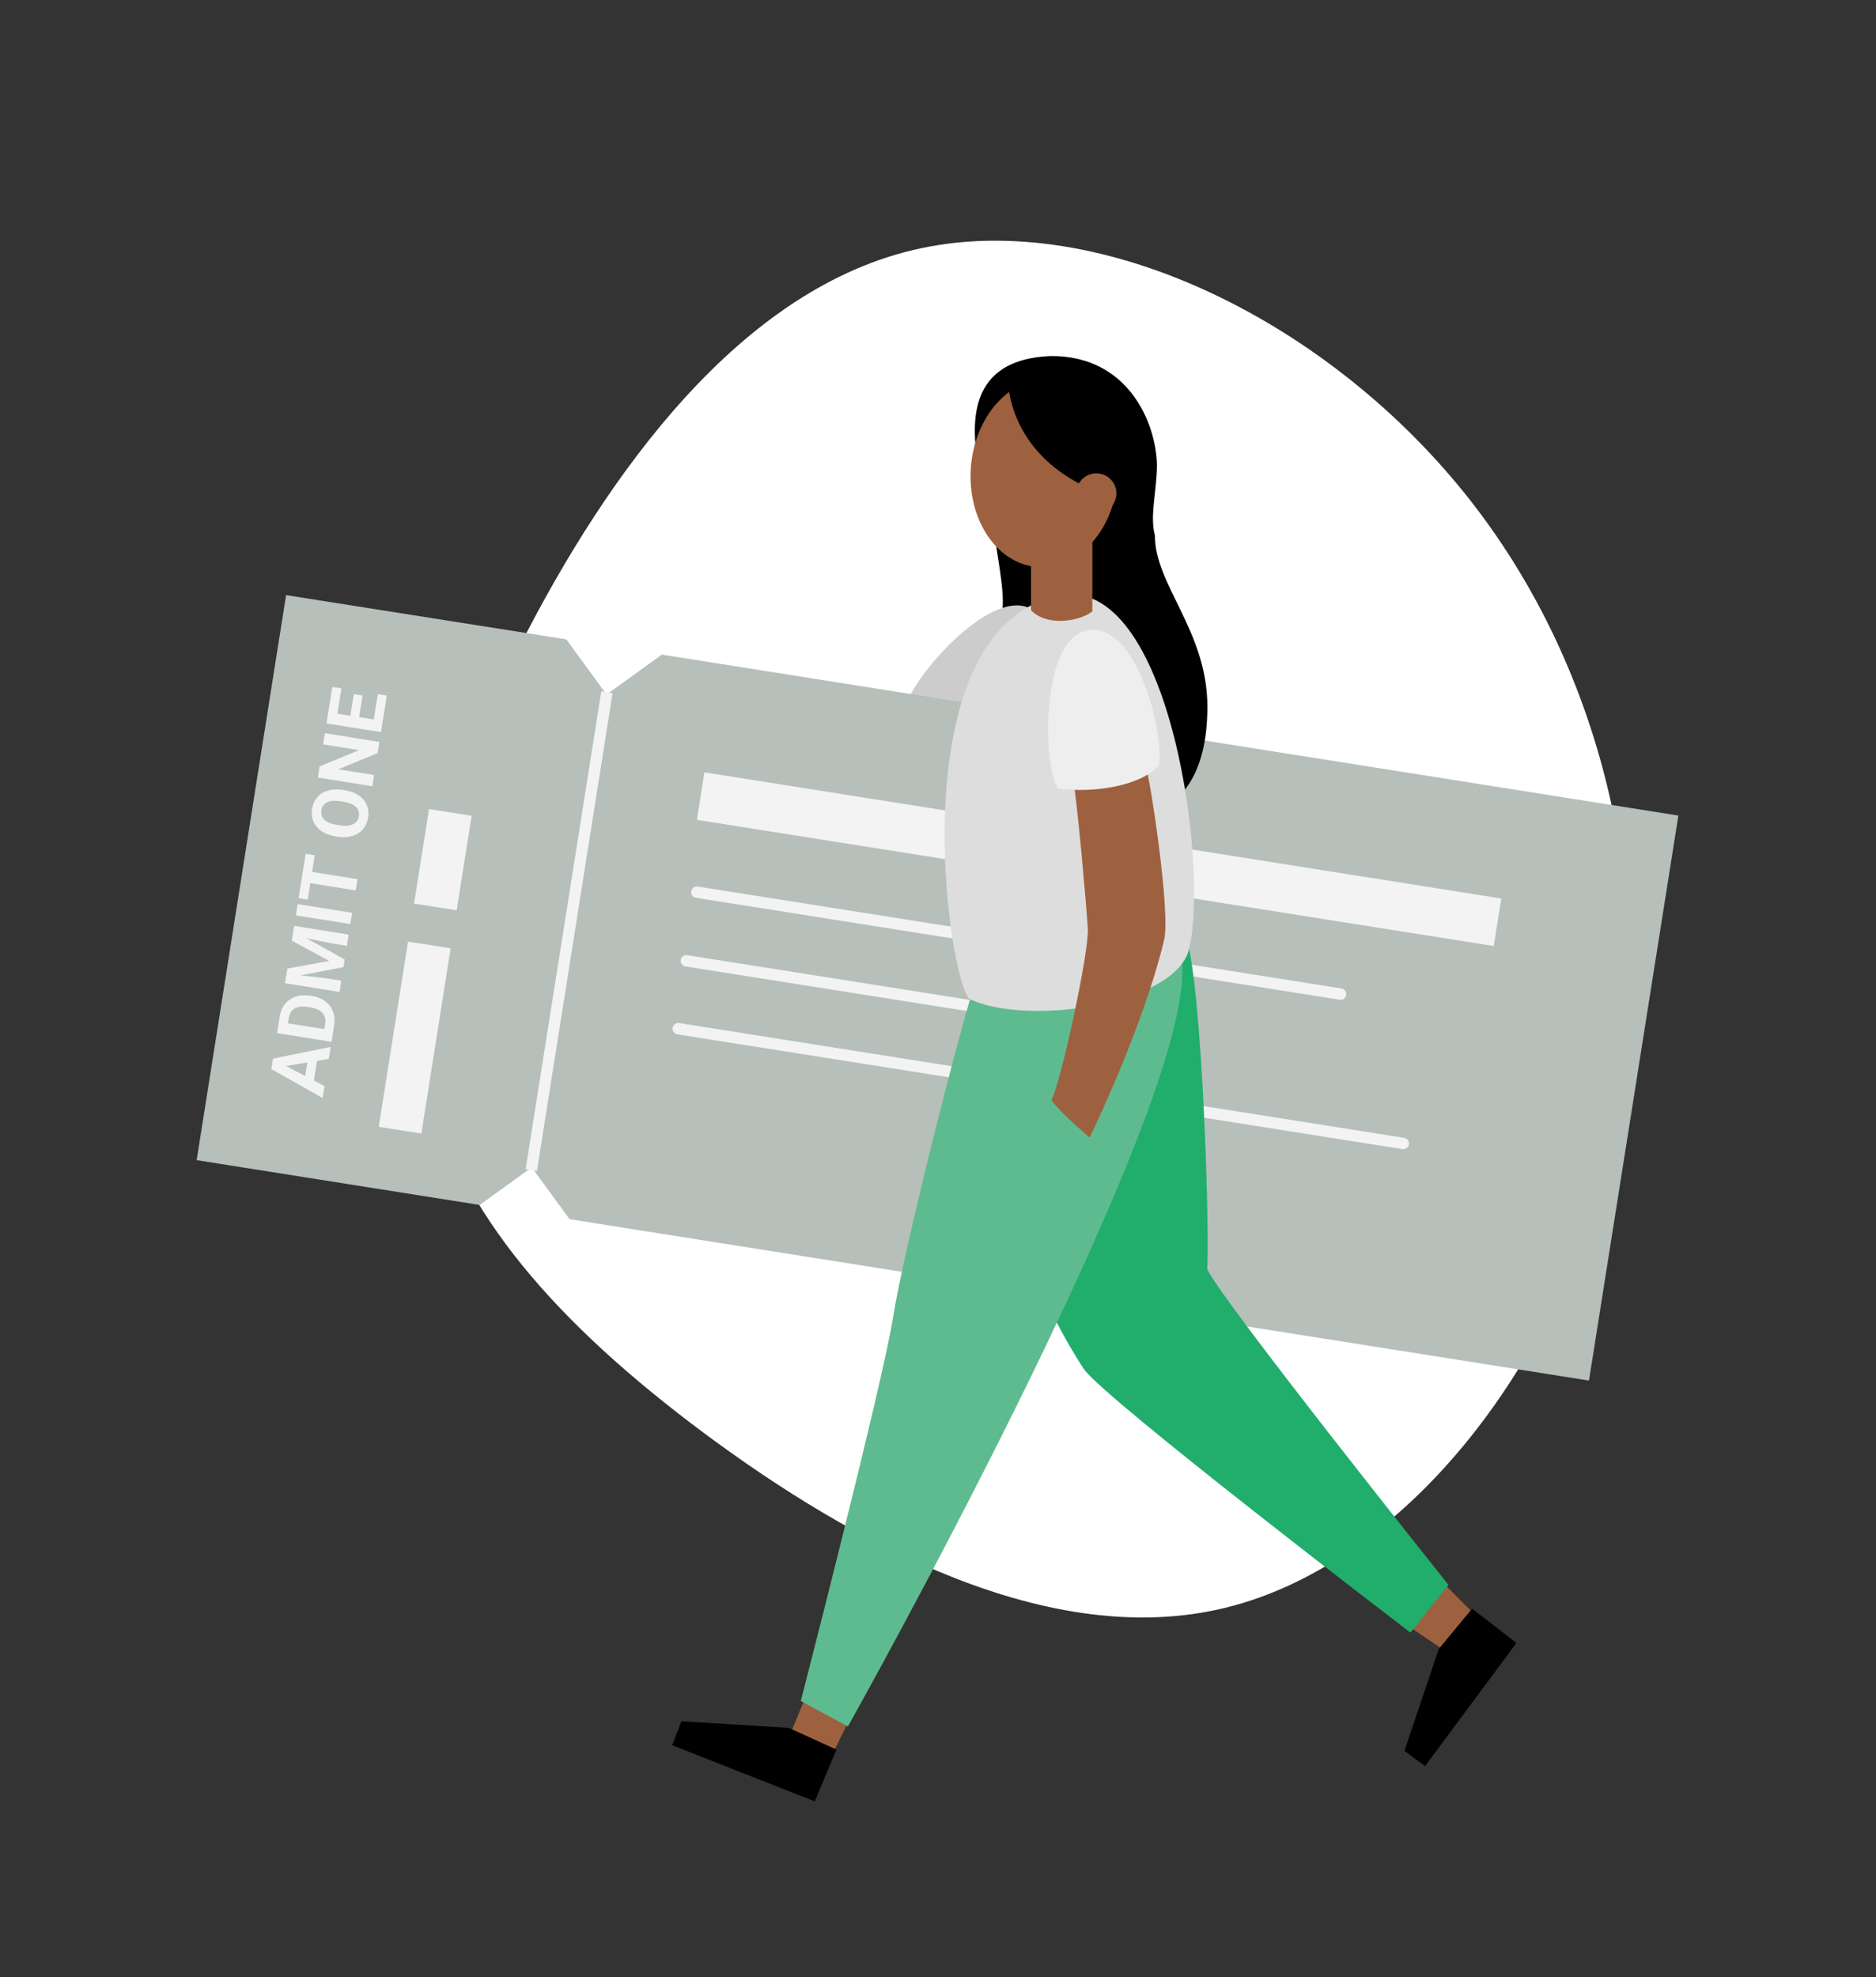<svg width="725" height="764" viewBox="0 0 725 764" fill="none" xmlns="http://www.w3.org/2000/svg">
<rect x="0" y="0" width="725" height="764" fill="#333333" stroke="none"/>
<path d="M568.663 193.913C622.757 263.323 642.268 358.587 622.038 443.914C601.808 529.241 541.854 604.401 473.763 621.155C405.672 637.91 329.429 596.265 272.334 553.902C215.262 511.412 177.204 468.33 165.474 418.668C153.744 369.006 168.468 312.874 201.494 248.362C234.521 183.849 286.015 110.616 356.002 95.908C426.012 81.058 514.57 124.503 568.663 193.913Z" fill="white"/>
<path fill-rule="evenodd" clip-rule="evenodd" d="M383.91 200.825C384.06 208.842 387.409 222.247 387.559 232.161C387.709 242.074 380.853 252.414 378.815 257.367C376.777 262.32 387.843 278.355 387.843 278.355L412.765 264.405L411.715 220.644C411.715 220.644 383.767 192.807 383.91 200.825Z" fill="black"/>
<path fill-rule="evenodd" clip-rule="evenodd" d="M399.116 235.644C415.277 246.111 394.376 285.733 384.992 292.866C375.608 299.999 350.386 282.818 350.038 273.995C349.69 265.171 382.954 225.186 399.116 235.644Z" fill="#CCCCCC"/>
<path fill-rule="evenodd" clip-rule="evenodd" d="M110.559 229.941L76 448.25L185.396 465.565L205.491 451.031L220.12 471.063L614.076 533.419L648.627 315.11L255.769 252.928L234.402 268.355L218.857 247.027L110.559 229.941Z" fill="#b6bfb9"/>
<path d="M205.325 452.089L234.552 267.478" stroke="#F3F3F3" stroke-width="4.41" stroke-linejoin="round"/>
<path fill-rule="evenodd" clip-rule="evenodd" d="M157.685 363.8L174.163 366.407L162.836 437.982L146.358 435.375L157.685 363.8Z" fill="#F3F3F3"/>
<path fill-rule="evenodd" clip-rule="evenodd" d="M165.798 312.59L182.268 315.197L176.485 351.73L160.016 349.124L165.798 312.59Z" fill="#F3F3F3"/>
<path fill-rule="evenodd" clip-rule="evenodd" d="M272.231 298.411L580.188 347.157L577.281 365.514L269.324 316.769L272.231 298.411Z" fill="#F3F3F3"/>
<path d="M269.316 344.716L518.085 384.093" stroke="#F3F3F3" stroke-width="4.41" stroke-linecap="round" stroke-linejoin="round"/>
<path d="M265.248 371.233L442.845 399.347" stroke="#F3F3F3" stroke-width="4.41" stroke-linecap="round" stroke-linejoin="round"/>
<path d="M262.112 397.459L542.32 441.813" stroke="#F3F3F3" stroke-width="4.41" stroke-linecap="round" stroke-linejoin="round"/>
<path fill-rule="evenodd" clip-rule="evenodd" d="M406.43 137.56C435.847 137.56 446.669 163.019 447.127 179.481C447.127 189.537 444.236 199.292 446.337 206.915C446.179 225.81 466.606 243.796 466.606 273.055C466.606 325.189 426.06 318.633 405.182 319.391C384.305 320.149 401.351 271.048 401.659 261.593C401.967 252.138 402.362 230.786 402.97 221.955C403.579 213.124 378.665 195.177 378.965 187.404C379.265 179.631 364.675 138.935 406.43 137.56Z" fill="black"/>
<path fill-rule="evenodd" clip-rule="evenodd" d="M544.958 628.715L558.26 637.736L570.298 624.204L558.3 612.174L544.958 628.715Z" fill="#9E613F"/>
<path fill-rule="evenodd" clip-rule="evenodd" d="M310.819 656.86L305.163 670.588L321.364 678.369L327.794 665.407L310.819 656.86Z" fill="#9E613F"/>
<path fill-rule="evenodd" clip-rule="evenodd" d="M456.882 358.974C463.912 365.672 467.546 469.562 466.551 490.392C471.82 502.107 559.761 612.34 559.761 612.34L545.084 630.808C545.084 630.808 425.12 539.178 418.698 528.719C412.276 518.261 344.185 419.363 456.882 358.974Z" fill="#21AD6C"/>
<path fill-rule="evenodd" clip-rule="evenodd" d="M377.393 378.153C371.737 393.896 349.098 483.473 345.156 508.821C341.215 534.17 309.476 657.207 309.476 657.207L327.683 667.057C327.683 667.057 469.861 414.015 455.95 367.75C442.04 321.484 383.057 362.418 377.393 378.153Z" fill="#5EBB90"/>
<path fill-rule="evenodd" clip-rule="evenodd" d="M375.189 180.792C376.603 160.76 390.458 145.42 406.13 146.526C421.802 147.632 433.366 164.773 431.952 184.805C430.538 204.837 416.683 220.17 401.003 219.072C385.324 217.974 373.799 200.825 375.189 180.792Z" fill="#9E613F"/>
<path fill-rule="evenodd" clip-rule="evenodd" d="M408.176 230.265C452.917 219.522 467.933 340.063 459.039 368.35C451.076 388.801 396.272 396.298 374.723 385.989C366.453 379.433 346.776 245.005 408.176 230.265Z" fill="#DDDDDD"/>
<path fill-rule="evenodd" clip-rule="evenodd" d="M414.874 302.005C416.66 313.238 419.867 350.19 420.404 358.879C420.941 367.568 410.056 418.123 406.312 425.058C410.056 430.225 421.115 439.506 421.115 439.506C421.115 439.506 441.811 397.111 449.891 363.145C452.443 352.426 444.481 301.263 443.051 297.163C441.621 293.063 413.081 290.765 414.874 302.005Z" fill="#9E613F"/>
<path fill-rule="evenodd" clip-rule="evenodd" d="M323.244 675.999L314.887 696L259.774 674.309L263.345 665.051L304.855 667.61L323.244 675.999Z" fill="black"/>
<path fill-rule="evenodd" clip-rule="evenodd" d="M568.908 621.535L586.026 634.821L550.74 682.366L542.738 676.505L556.041 637.104L568.908 621.535Z" fill="black"/>
<path fill-rule="evenodd" clip-rule="evenodd" d="M389.668 147.624C389.818 156.005 395.055 178.186 423.2 189.687C440.728 196.851 439.354 189.687 439.354 189.687L428.99 150.657L413.445 141.526C413.445 141.526 389.518 139.243 389.668 147.624Z" fill="black"/>
<path fill-rule="evenodd" clip-rule="evenodd" d="M415.941 190.635C415.941 189.101 416.396 187.601 417.248 186.325C418.1 185.05 419.312 184.055 420.729 183.468C422.147 182.881 423.706 182.728 425.211 183.027C426.716 183.326 428.098 184.065 429.183 185.15C430.268 186.235 431.006 187.617 431.306 189.121C431.605 190.626 431.451 192.186 430.864 193.603C430.277 195.021 429.283 196.232 428.007 197.084C426.732 197.937 425.232 198.392 423.698 198.392C421.641 198.392 419.667 197.575 418.213 196.12C416.758 194.665 415.941 192.692 415.941 190.635Z" fill="#9E613F"/>
<path fill-rule="evenodd" clip-rule="evenodd" d="M420.625 243.441C439.678 240.637 450.136 284.193 447.798 295.749C440.989 303.696 422.323 306.571 409.092 304.644C403.026 298.245 401.58 246.237 420.625 243.441Z" fill="#EEEEEE"/>
<path fill-rule="evenodd" clip-rule="evenodd" d="M398.452 202.381H422.15V236.197C418.492 239.452 405.245 242.73 398.452 235.794V202.381Z" fill="#9E613F"/>
<path d="M122.509 409.879L121.294 417.488L125.403 419.627L124.666 424.241L104.856 413.039L105.498 409.018L127.818 404.496L127.081 409.111L122.509 409.879ZM117.966 415.755L118.807 410.489L110.5 411.878L117.966 415.755ZM128.132 402.529L107.071 399.167L108.105 392.686C108.401 390.835 109.084 389.248 110.156 387.926C111.219 386.592 112.588 385.639 114.262 385.065C115.926 384.49 117.737 384.359 119.694 384.672L120.663 384.826C122.621 385.139 124.297 385.822 125.691 386.875C127.087 387.919 128.088 389.241 128.693 390.84C129.298 392.44 129.458 394.162 129.174 396.005L128.132 402.529ZM111.279 395.388L125.339 397.633L125.674 395.535C125.945 393.838 125.597 392.452 124.631 391.379C123.665 390.305 122.152 389.593 120.092 389.245L118.978 389.067C116.837 388.725 115.146 388.91 113.905 389.622C112.654 390.332 111.893 391.54 111.62 393.247L111.279 395.388ZM111.052 374.229L127.191 371.257L112.774 363.437L113.684 357.738L134.746 361.1L134.051 365.454L128.293 364.535L118.425 362.515L133.212 370.705L132.737 373.685L116.151 376.852L126.144 378.002L131.901 378.922L131.208 383.261L110.147 379.899L111.052 374.229ZM136.087 352.696L135.395 357.036L114.333 353.673L115.026 349.334L136.087 352.696ZM121.647 330.439L120.617 336.891L138.163 339.692L137.471 344.031L119.924 341.23L118.908 347.595L115.393 347.034L118.132 329.878L121.647 330.439ZM133.338 305.337C135.411 305.668 137.171 306.325 138.616 307.307C140.061 308.29 141.099 309.533 141.729 311.038C142.36 312.533 142.535 314.163 142.254 315.928C141.975 317.674 141.307 319.164 140.249 320.399C139.192 321.635 137.826 322.505 136.154 323.009C134.471 323.512 132.617 323.606 130.59 323.293L129.549 323.127C127.475 322.796 125.712 322.133 124.259 321.14C122.797 320.135 121.756 318.886 121.134 317.392C120.504 315.888 120.329 314.258 120.609 312.502C120.889 310.747 121.562 309.258 122.628 308.033C123.685 306.798 125.064 305.935 126.764 305.445C128.456 304.944 130.334 304.858 132.398 305.187L133.338 305.337ZM131.681 309.582C129.473 309.23 127.732 309.357 126.458 309.965C125.184 310.573 124.43 311.609 124.196 313.075C123.964 314.531 124.353 315.746 125.365 316.718C126.367 317.689 127.962 318.354 130.15 318.713L131.177 318.877C133.327 319.22 135.059 319.091 136.371 318.49C137.683 317.888 138.458 316.845 138.695 315.36C138.928 313.904 138.537 312.694 137.524 311.732C136.501 310.767 134.896 310.106 132.708 309.746L131.681 309.582ZM146.629 286.662L145.936 291.002L130.73 297.237L144.587 299.449L143.895 303.789L122.833 300.427L123.526 296.087L138.764 289.842L124.877 287.625L125.567 283.3L146.629 286.662ZM140.129 268.743L138.799 277.075L144.44 277.976L146.001 268.197L149.488 268.754L147.234 282.872L126.172 279.51L128.422 265.421L131.937 265.982L130.38 275.731L135.4 276.533L136.73 268.201L140.129 268.743Z" fill="#F3F3F3"/>
</svg>
